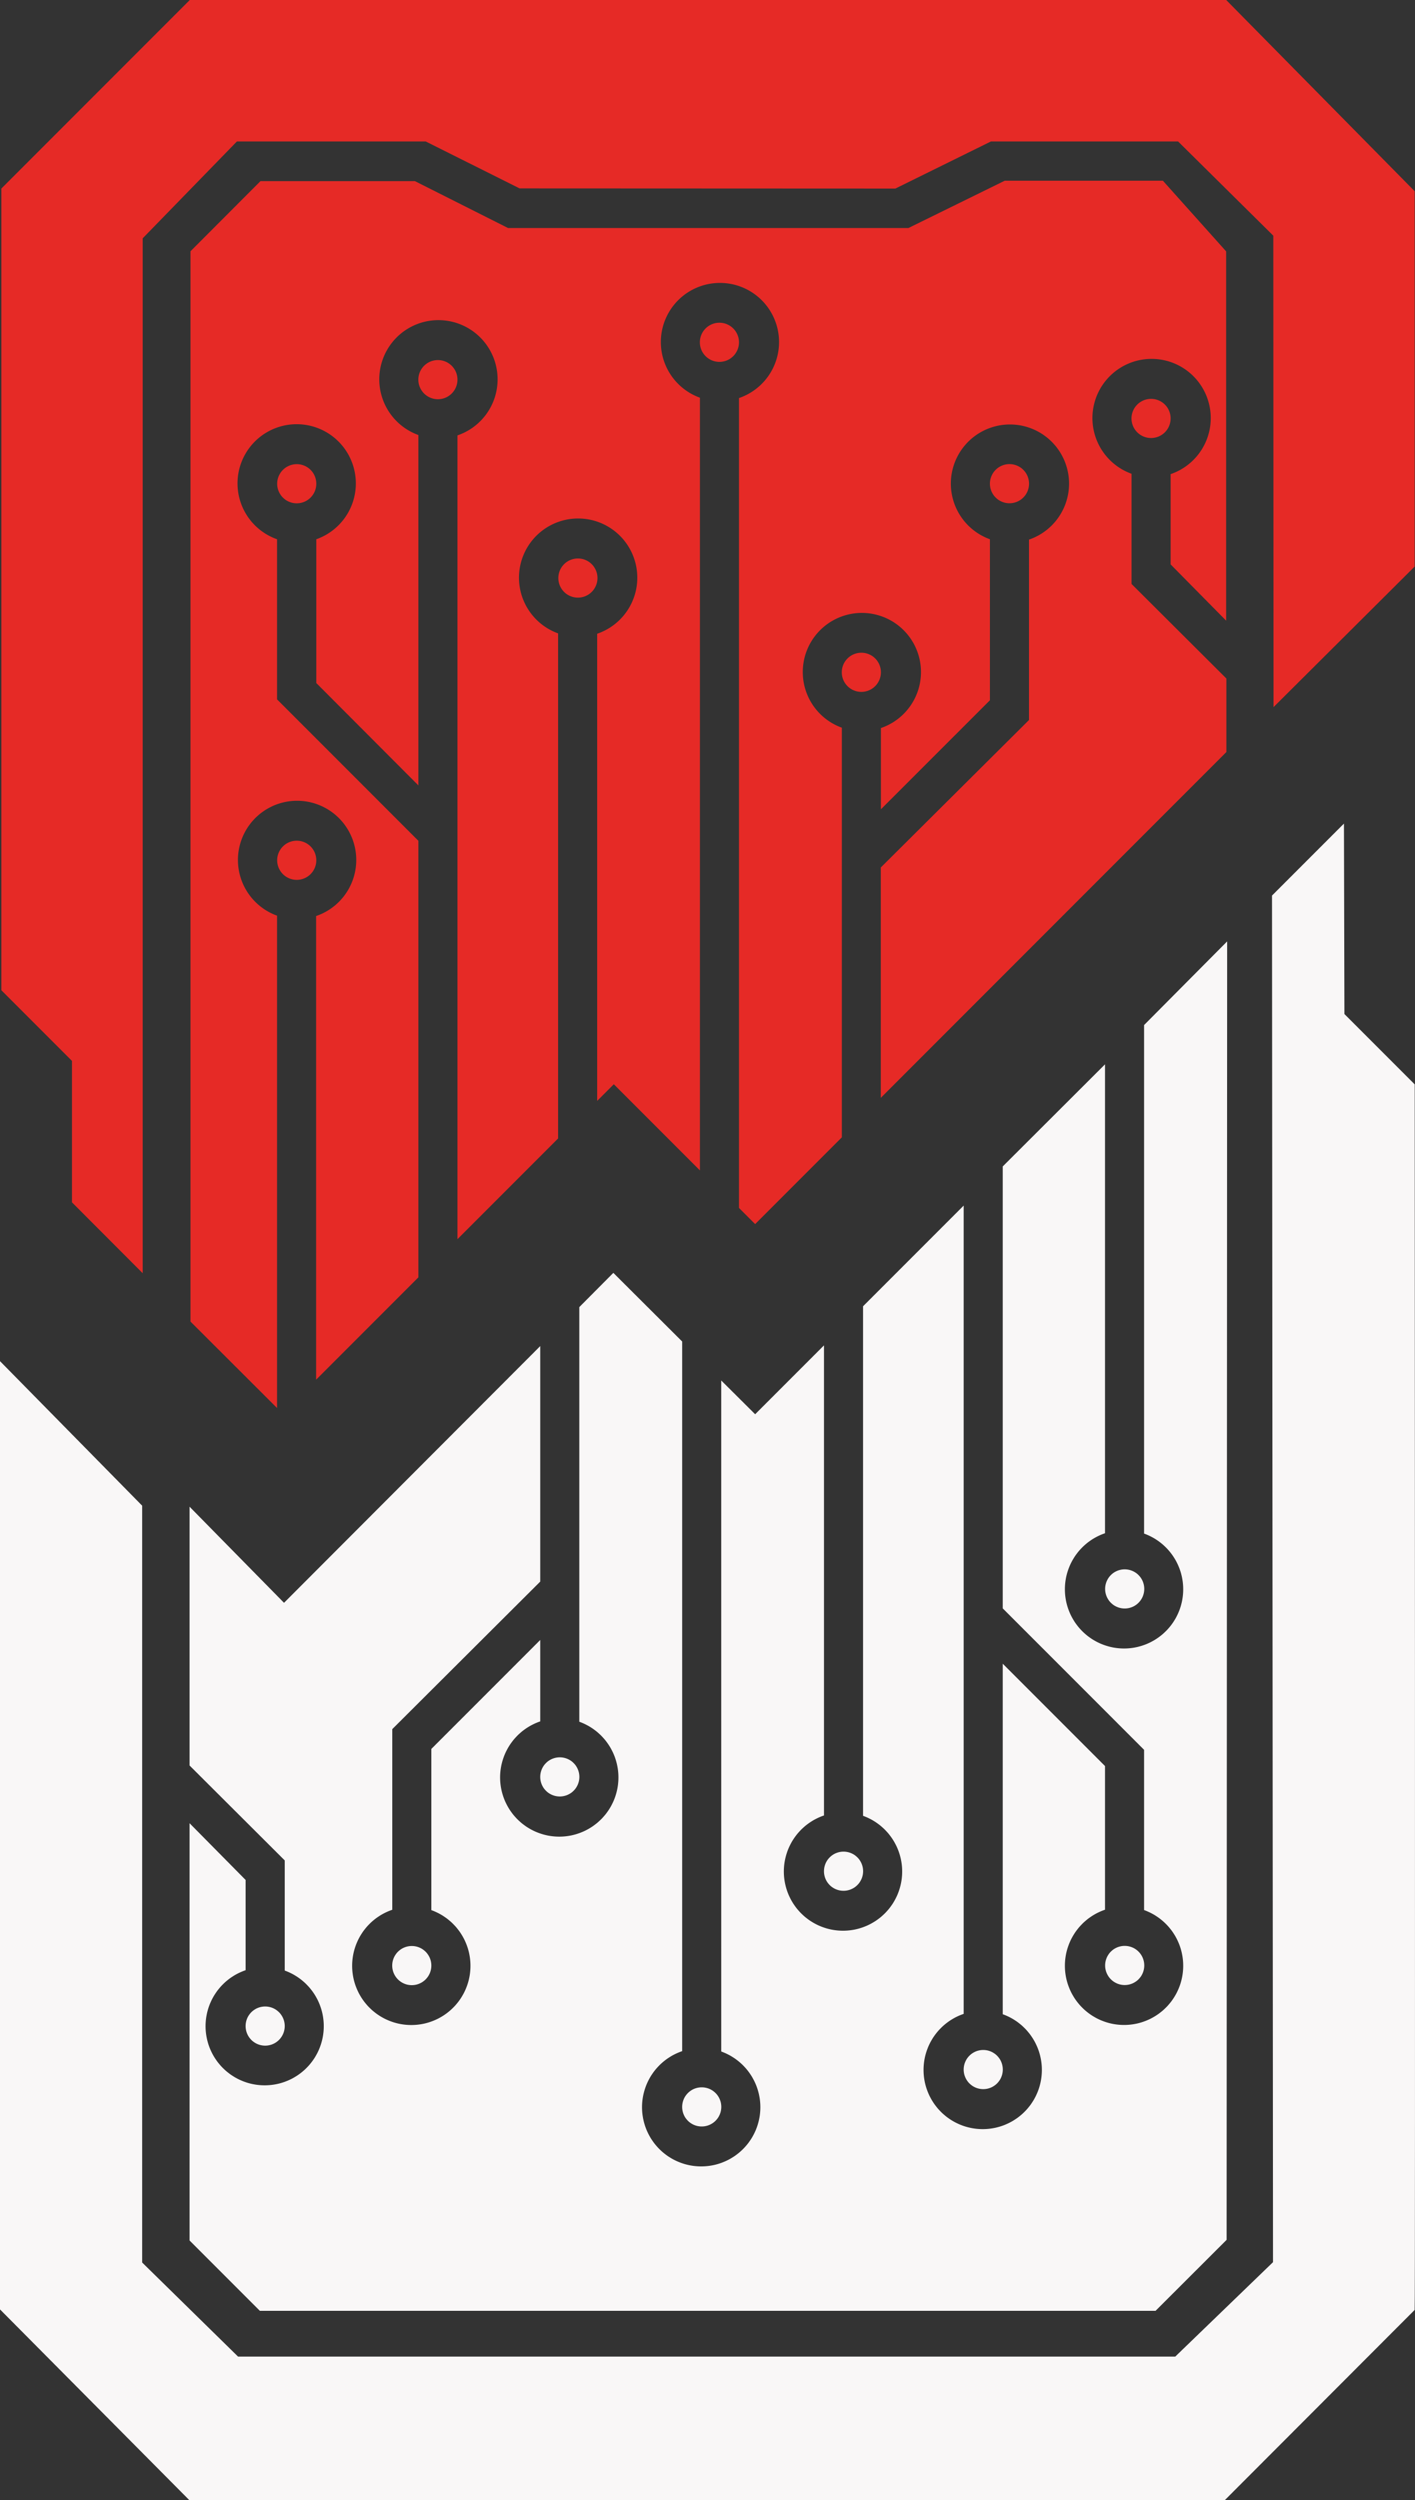 <svg xmlns="http://www.w3.org/2000/svg" id="Capa_1" data-name="Capa 1" viewBox="0 0 241.57 426.54"><rect x="0" y="0" width="241.57" height="426.54" fill="#333333" stroke="none"/><defs><style>.cls-1,.cls-3{fill:#e62a26;}.cls-2{fill:#f9f7f7;}.cls-3{opacity:0.35;}</style></defs><title>logo_t_1</title><path class="cls-1" d="M193.18,80.83a10.1,10.1,0,1,1,6.67.06v15.4l9.48,9.6v-63l-10.8-12.06h-27l-16.44,8.07-68.36,0-15.9-8H44.47L32.52,42.87v182.6L47.3,240.22v-84a10.1,10.1,0,1,1,6.67.06v79.1l17.46-17.46V143.45L47.3,119.32V92A10.1,10.1,0,1,1,54,92v24.53L71.43,134V74.22a10.1,10.1,0,1,1,6.67.06V211.41l17.18-17.18V108.06a10.1,10.1,0,1,1,6.67.06v79.7l2.84-2.84,14.7,14.7V67.85a10.09,10.09,0,1,1,6.67.06V206.08l2.76,2.76,14.8-14.8V124.15a10.09,10.09,0,1,1,6.67.06v13.86L169,119.47V92a10.09,10.09,0,1,1,6.67.06l0,30.78L150.37,148v39.3l59-59V115.76L193.18,99.63Z"></path><path class="cls-2" d="M241.52,185l-12-12-.08-32.49-12.28,12.28.17,233.15-16.69,16.11h-160L24.27,386h0V305.8h0V256.88L0,232.22v17H0V394H0l32.31,32.53h176.8l32.4-32.44C241.64,394,241.52,185,241.52,185Z"></path><path class="cls-2" d="M195.32,174.88v86.76a10.1,10.1,0,1,1-6.67-.06v-80L171.19,199v75.4l24.13,24.13v27.34a10.1,10.1,0,1,1-6.67-.06V301.3l-17.46-17.46v59.8a10.1,10.1,0,1,1-6.67-.06V205.68l-17.18,17.18v86.93a10.1,10.1,0,1,1-6.67-.06v-80.2l-11.75,11.75-5.79-5.76V350a10.1,10.1,0,1,1-6.67-.06V228.87l-11.75-11.71L98.9,223v70.74a10.1,10.1,0,1,1-6.67-.06V279.79L73.64,298.38v27.5a10.1,10.1,0,1,1-6.67-.06V295l25.26-25.17V229.65l-43.74,43.8-16.13-16.4V301.2l16.25,16.2v18.79a10.09,10.09,0,1,1-6.68-.06v-15.4l-9.57-9.68v71.19l12,12,152.92,0,12.13-12.11.09-221.52Z"></path><path class="cls-3" d="M.23,168.94"></path><polygon class="cls-1" points="209.34 0 32.4 0 0.23 32.17 0.23 168.94 12.29 181 12.29 205.13 24.36 217.22 24.36 201.68 24.36 40.66 40.45 24.13 72.67 24.13 88.7 32.14 152.86 32.17 169.18 24.13 201.12 24.13 217.38 40.21 217.42 120.64 241.51 96.66 241.51 32.62 209.34 0"></polygon><g id="C_ROJOS"><path class="cls-1" d="M74.76,61.43a3.34,3.34,0,1,0,3.34,3.34A3.34,3.34,0,0,0,74.76,61.43Z"></path><path class="cls-1" d="M50.64,79.19A3.34,3.34,0,1,0,54,82.53,3.33,3.33,0,0,0,50.64,79.19Z"></path><path class="cls-1" d="M98.61,95.28A3.34,3.34,0,1,0,102,98.61,3.33,3.33,0,0,0,98.61,95.28Z"></path><path class="cls-1" d="M122.82,55.06a3.34,3.34,0,1,0,3.34,3.34A3.34,3.34,0,0,0,122.82,55.06Z"></path><path class="cls-1" d="M172.31,85.86A3.34,3.34,0,1,0,169,82.53,3.34,3.34,0,0,0,172.31,85.86Z"></path><path class="cls-1" d="M147.05,111.36a3.34,3.34,0,1,0,3.34,3.34A3.33,3.33,0,0,0,147.05,111.36Z"></path><path class="cls-1" d="M196.52,68.05a3.34,3.34,0,1,0,3.33,3.33A3.33,3.33,0,0,0,196.52,68.05Z"></path><path class="cls-1" d="M50.64,143.43A3.34,3.34,0,1,0,54,146.77,3.34,3.34,0,0,0,50.64,143.43Z"></path></g><g id="C_NEGROS"><path class="cls-2" d="M192,274.42a3.34,3.34,0,1,0-3.33-3.33A3.34,3.34,0,0,0,192,274.42Z"></path><path class="cls-2" d="M192,338.66a3.34,3.34,0,1,0-3.33-3.33A3.34,3.34,0,0,0,192,338.66Z"></path><path class="cls-2" d="M167.85,356.42a3.34,3.34,0,1,0-3.33-3.33A3.34,3.34,0,0,0,167.85,356.42Z"></path><path class="cls-2" d="M144,322.58a3.34,3.34,0,1,0-3.33-3.34A3.33,3.33,0,0,0,144,322.58Z"></path><path class="cls-2" d="M119.79,362.79a3.34,3.34,0,1,0-3.33-3.33A3.33,3.33,0,0,0,119.79,362.79Z"></path><path class="cls-2" d="M95.57,306.49a3.34,3.34,0,1,0-3.34-3.33A3.33,3.33,0,0,0,95.57,306.49Z"></path><path class="cls-2" d="M70.31,332a3.34,3.34,0,1,0,3.33,3.34A3.34,3.34,0,0,0,70.31,332Z"></path><path class="cls-2" d="M45.27,349a3.34,3.34,0,1,0-3.34-3.34A3.34,3.34,0,0,0,45.27,349Z"></path></g></svg>
